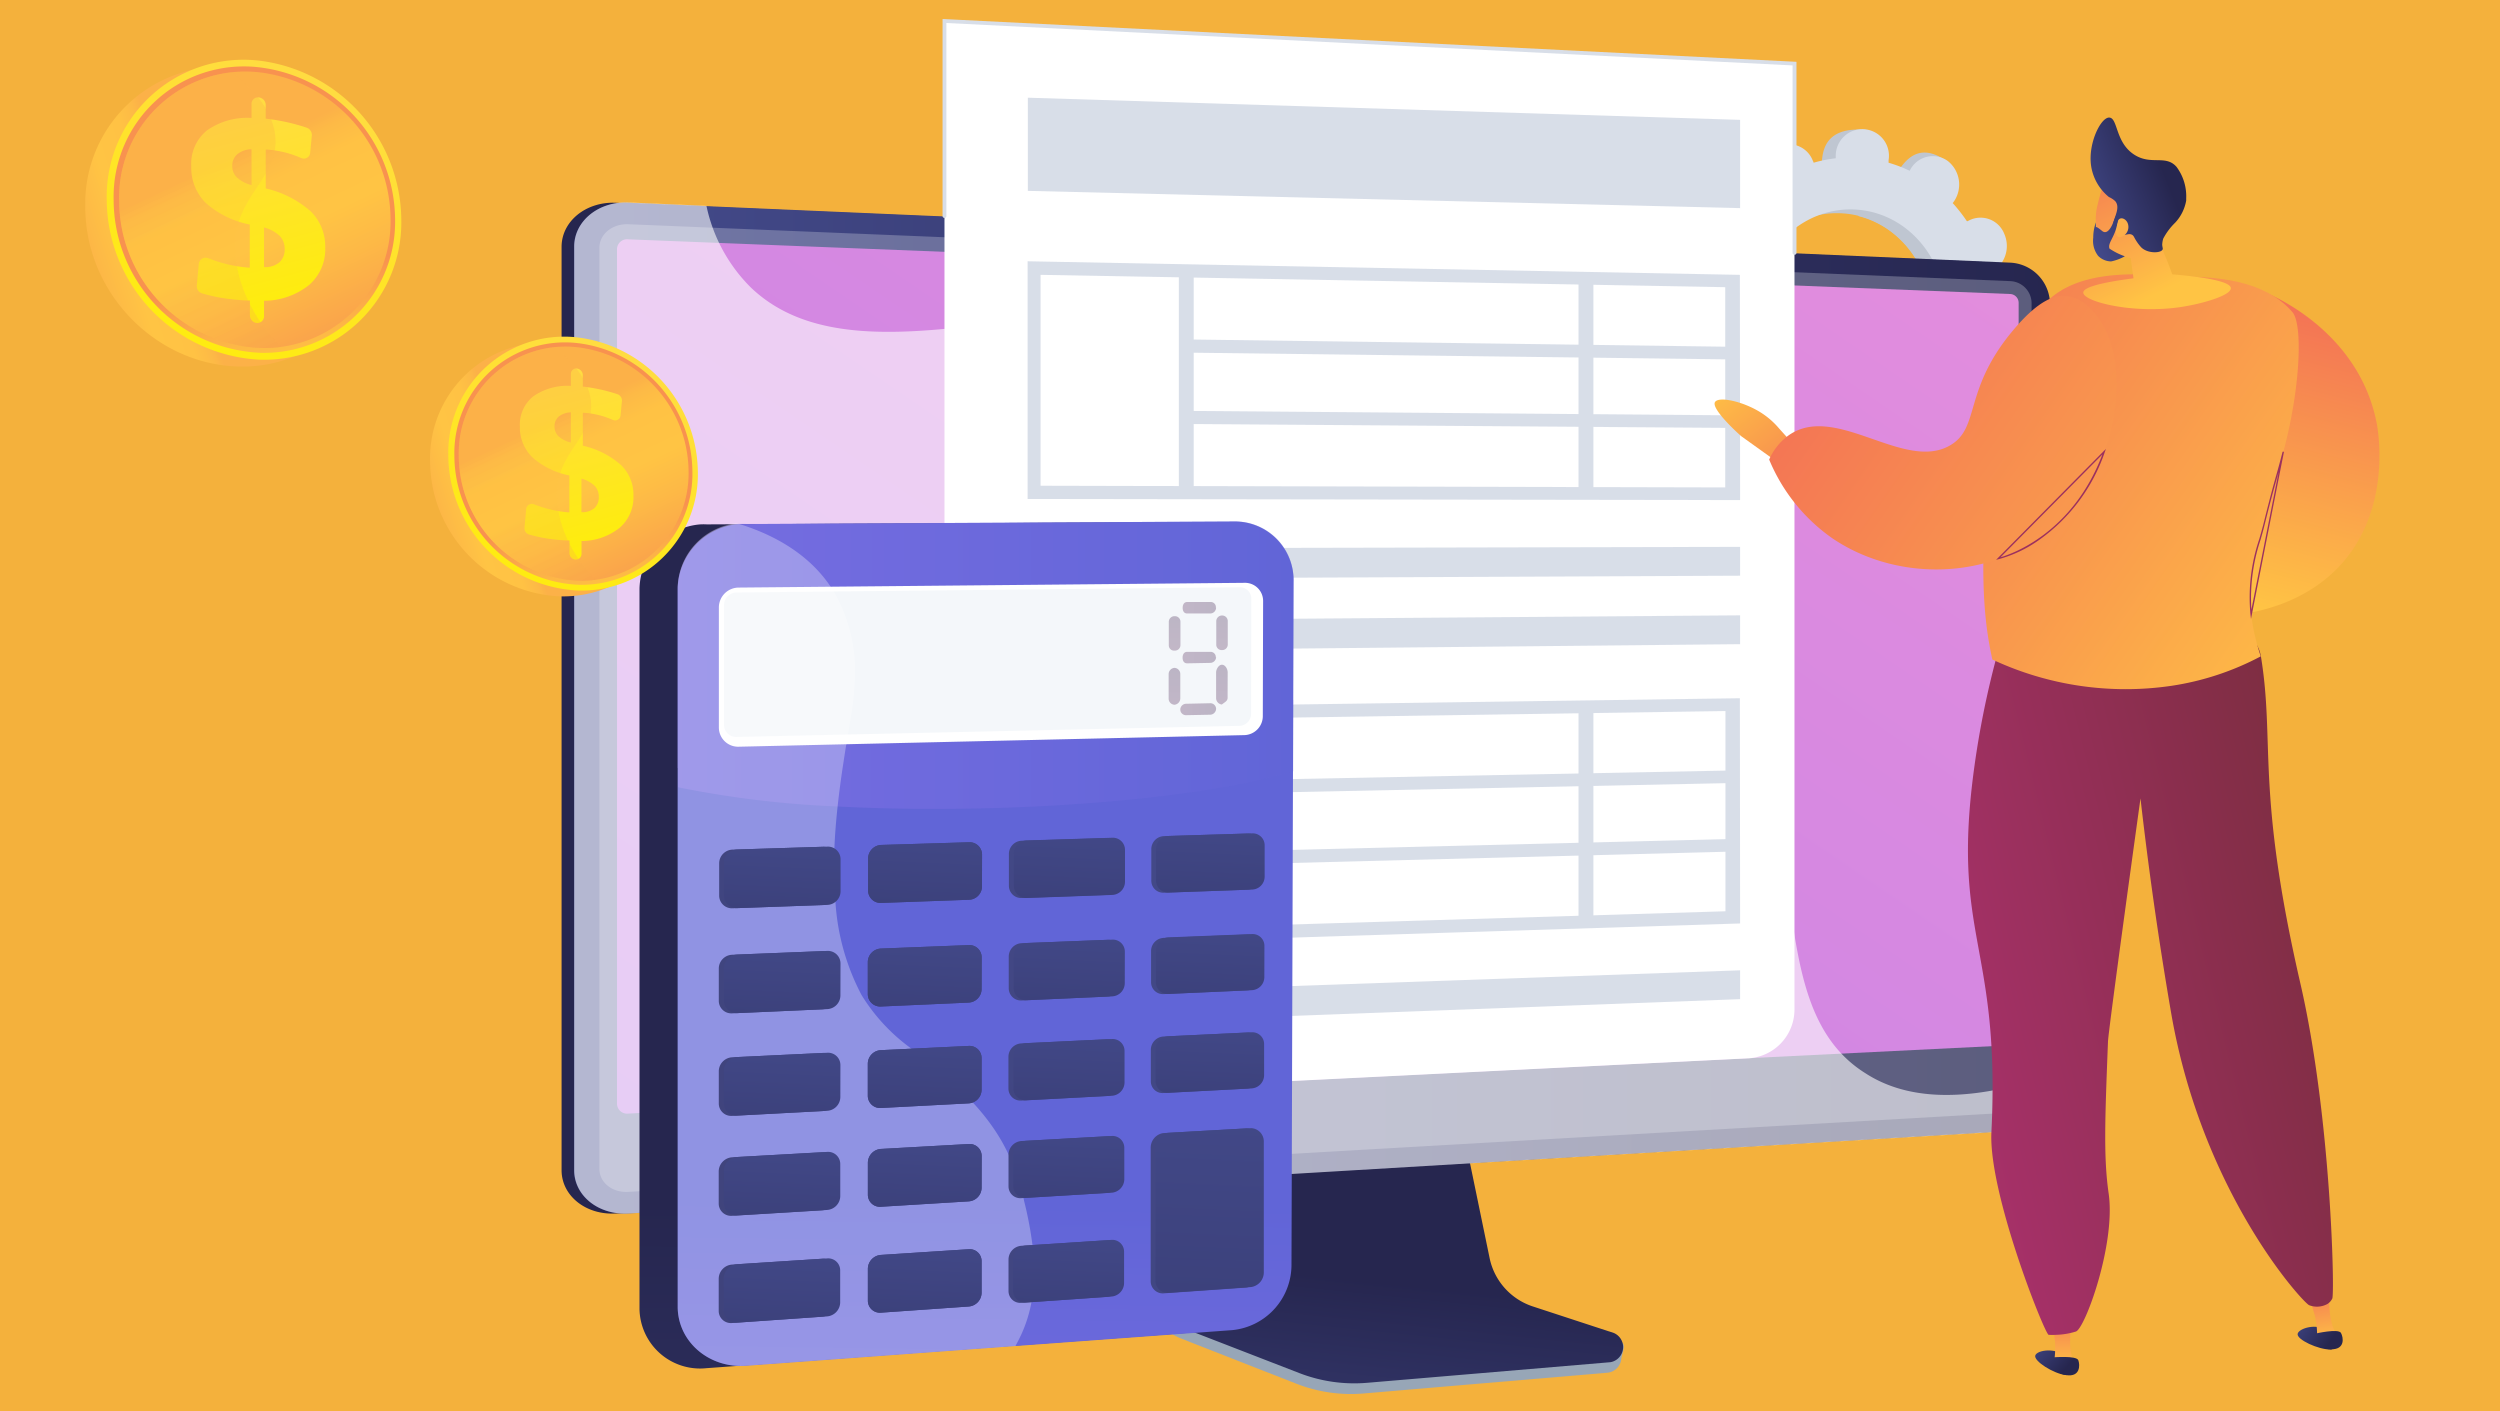 <svg xmlns="http://www.w3.org/2000/svg" xmlns:xlink="http://www.w3.org/1999/xlink" viewBox="0 0 326 184"><defs><style>.cls-1{fill:none;}.cls-2{isolation:isolate;}.cls-3{fill:#f4b13c;}.cls-4{fill:#bfc6d1;}.cls-14,.cls-5{fill:#d8dee8;}.cls-6{clip-path:url(#clip-path);}.cls-7{clip-path:url(#clip-path-2);}.cls-8{fill:#beb8f2;}.cls-16,.cls-48,.cls-8,.cls-9{mix-blend-mode:soft-light;}.cls-9{fill:#fcfdfe;}.cls-10{fill:#97a6b7;}.cls-11{fill:url(#linear-gradient);}.cls-12{fill:url(#linear-gradient-2);}.cls-13{fill:url(#linear-gradient-3);}.cls-14,.cls-36,.cls-40,.cls-43,.cls-44,.cls-45,.cls-46,.cls-47,.cls-48,.cls-93,.cls-99{opacity:0.3;}.cls-14,.cls-36,.cls-49,.cls-93,.cls-99{mix-blend-mode:multiply;}.cls-15{fill:url(#linear-gradient-4);}.cls-16,.cls-17,.cls-48{fill:#fff;}.cls-16{opacity:0.6;}.cls-18{fill:url(#linear-gradient-5);}.cls-19{fill:url(#linear-gradient-6);}.cls-20{fill:url(#linear-gradient-7);}.cls-21{fill:url(#linear-gradient-8);}.cls-22{fill:url(#linear-gradient-9);}.cls-23{fill:url(#linear-gradient-10);}.cls-24{fill:url(#linear-gradient-11);}.cls-25{fill:url(#linear-gradient-12);}.cls-26{fill:url(#linear-gradient-13);}.cls-27{fill:url(#linear-gradient-14);}.cls-28{fill:url(#linear-gradient-15);}.cls-29{fill:url(#linear-gradient-16);}.cls-30{fill:url(#linear-gradient-17);}.cls-31{fill:#9b305e;}.cls-32{fill:url(#linear-gradient-18);}.cls-33{fill:url(#linear-gradient-19);}.cls-34{fill:url(#linear-gradient-20);}.cls-35{fill:url(#linear-gradient-21);}.cls-37{fill:url(#linear-gradient-22);}.cls-38{fill:url(#linear-gradient-23);}.cls-39{fill:#f4f7fa;}.cls-41{fill:url(#linear-gradient-24);}.cls-42{fill:url(#linear-gradient-25);}.cls-43{fill:url(#linear-gradient-26);}.cls-44{fill:url(#linear-gradient-27);}.cls-45{fill:url(#linear-gradient-28);}.cls-46{fill:url(#linear-gradient-29);}.cls-47{fill:url(#linear-gradient-30);}.cls-50{fill:url(#linear-gradient-31);}.cls-51{fill:url(#linear-gradient-32);}.cls-52{fill:url(#linear-gradient-33);}.cls-53{fill:url(#linear-gradient-34);}.cls-54{fill:url(#linear-gradient-35);}.cls-55{fill:url(#linear-gradient-36);}.cls-56{fill:url(#linear-gradient-37);}.cls-57{fill:url(#linear-gradient-38);}.cls-58{fill:url(#linear-gradient-39);}.cls-59{fill:url(#linear-gradient-40);}.cls-60{fill:url(#linear-gradient-41);}.cls-61{fill:url(#linear-gradient-42);}.cls-62{fill:url(#linear-gradient-43);}.cls-63{fill:url(#linear-gradient-44);}.cls-64{fill:url(#linear-gradient-45);}.cls-65{fill:url(#linear-gradient-46);}.cls-66{fill:url(#linear-gradient-47);}.cls-67{fill:url(#linear-gradient-48);}.cls-68{fill:url(#linear-gradient-49);}.cls-69{fill:url(#linear-gradient-50);}.cls-70{fill:url(#linear-gradient-51);}.cls-71{fill:url(#linear-gradient-52);}.cls-72{fill:url(#linear-gradient-53);}.cls-73{fill:url(#linear-gradient-54);}.cls-74{fill:url(#linear-gradient-55);}.cls-75{fill:url(#linear-gradient-56);}.cls-76{fill:url(#linear-gradient-57);}.cls-77{fill:url(#linear-gradient-58);}.cls-78{fill:url(#linear-gradient-59);}.cls-79{fill:url(#linear-gradient-60);}.cls-80{fill:url(#linear-gradient-61);}.cls-81{fill:url(#linear-gradient-62);}.cls-82{fill:url(#linear-gradient-63);}.cls-83{fill:url(#linear-gradient-64);}.cls-84{fill:url(#linear-gradient-65);}.cls-85{fill:url(#linear-gradient-66);}.cls-86{fill:url(#linear-gradient-67);}.cls-87{fill:url(#linear-gradient-68);}.cls-88{fill:url(#linear-gradient-69);}.cls-89{fill:url(#linear-gradient-70);}.cls-90{fill:url(#linear-gradient-71);}.cls-91{fill:url(#linear-gradient-72);}.cls-92{fill:url(#linear-gradient-73);}.cls-93{fill:url(#linear-gradient-74);}.cls-94{fill:url(#linear-gradient-75);}.cls-95{fill:url(#linear-gradient-76);}.cls-96{fill:url(#linear-gradient-77);}.cls-97{fill:url(#linear-gradient-78);}.cls-98{fill:url(#linear-gradient-79);}.cls-99{fill:url(#linear-gradient-80);}</style><clipPath id="clip-path"><rect class="cls-1" x="105.28" y="2.49" width="95.48" height="136.37"/></clipPath><clipPath id="clip-path-2"><path class="cls-1" d="M158.7,175.1c-12.3-25.29,5-37.2,11.62-43.64,10-9.71,15.52-24.19,1-31.43s.47-36.33,18.41-48.87c17.56-12.26,10.38-61.35-29.56-39.5-23.86,13.05-20.51,46.54-21.84,63.88s-20.88,17.69-14.43,39.32c5.51,18.48,12.77,40.94,4.36,53S164.72,187.5,158.7,175.1Z"/></clipPath><linearGradient id="linear-gradient" x1="177.05" y1="210.61" x2="181.53" y2="167.29" gradientUnits="userSpaceOnUse"><stop offset="0" stop-color="#444b8c"/><stop offset="1" stop-color="#26264f"/></linearGradient><linearGradient id="linear-gradient-2" x1="145.95" y1="89.75" x2="98.66" y2="95.23" gradientUnits="userSpaceOnUse"><stop offset="0" stop-color="#444b8c"/><stop offset="0.39" stop-color="#383c74"/><stop offset="1" stop-color="#26264f"/></linearGradient><linearGradient id="linear-gradient-3" x1="74.85" y1="92.34" x2="267.32" y2="92.34" xlink:href="#linear-gradient"/><linearGradient id="linear-gradient-4" x1="224.38" y1="6.76" x2="-50.59" y2="409.98" gradientUnits="userSpaceOnUse"><stop offset="0" stop-color="#e38ddd"/><stop offset="1" stop-color="#9571f6"/></linearGradient><linearGradient id="linear-gradient-5" x1="-141.82" y1="49.14" x2="-127" y2="67.79" gradientTransform="translate(365.49)" gradientUnits="userSpaceOnUse"><stop offset="0" stop-color="#ffc444"/><stop offset="1" stop-color="#f36f56"/></linearGradient><linearGradient id="linear-gradient-6" x1="-76.87" y1="78.23" x2="-66.77" y2="37.85" xlink:href="#linear-gradient-5"/><linearGradient id="linear-gradient-7" x1="-223.35" y1="189.58" x2="-218.56" y2="193.84" gradientTransform="translate(492.89 -47.22) rotate(-8.05)" xlink:href="#linear-gradient"/><linearGradient id="linear-gradient-8" x1="-1144.01" y1="193.83" x2="-1144.01" y2="185.48" gradientTransform="translate(1409.09 -176.73) rotate(-8.05)" xlink:href="#linear-gradient-5"/><linearGradient id="linear-gradient-9" x1="-222.87" y1="189.04" x2="-218.08" y2="193.3" gradientTransform="translate(492.89 -47.22) rotate(-8.05)" xlink:href="#linear-gradient"/><linearGradient id="linear-gradient-10" x1="-101.12" y1="174.42" x2="-96.33" y2="178.68" gradientTransform="translate(365.49)" xlink:href="#linear-gradient"/><linearGradient id="linear-gradient-11" x1="-1021.82" y1="178.69" x2="-1021.82" y2="170.34" gradientTransform="translate(1290.8)" xlink:href="#linear-gradient-5"/><linearGradient id="linear-gradient-12" x1="-1489.19" y1="134.56" x2="-1551.56" y2="119.17" gradientTransform="matrix(-1, 0, 0, 1, -1240.79, 0)" gradientUnits="userSpaceOnUse"><stop offset="0" stop-color="#ab316d"/><stop offset="1" stop-color="#792d3d"/></linearGradient><linearGradient id="linear-gradient-13" x1="-54.75" y1="84.99" x2="-121.78" y2="38.37" xlink:href="#linear-gradient-5"/><linearGradient id="linear-gradient-14" x1="-100.64" y1="173.88" x2="-95.85" y2="178.14" gradientTransform="translate(365.49)" xlink:href="#linear-gradient"/><linearGradient id="linear-gradient-15" x1="-1522.26" y1="38.2" x2="-1512.3" y2="18.75" gradientTransform="matrix(-1, 0, 0, 1, -1240.79, 0)" xlink:href="#linear-gradient-5"/><linearGradient id="linear-gradient-16" x1="270.73" y1="27.07" x2="282.21" y2="22.53" xlink:href="#linear-gradient"/><linearGradient id="linear-gradient-17" x1="-95.32" y1="21.61" x2="-69.38" y2="54.24" xlink:href="#linear-gradient-5"/><linearGradient id="linear-gradient-18" x1="272.69" y1="32.03" x2="284.18" y2="27.49" xlink:href="#linear-gradient"/><linearGradient id="linear-gradient-19" x1="-55.45" y1="92.89" x2="-130.91" y2="40.41" xlink:href="#linear-gradient-5"/><linearGradient id="linear-gradient-20" x1="121.14" y1="305.1" x2="123.13" y2="157.04" xlink:href="#linear-gradient"/><linearGradient id="linear-gradient-21" x1="125.92" y1="304.57" x2="127.91" y2="156.82" gradientUnits="userSpaceOnUse"><stop offset="0" stop-color="#aa80f9"/><stop offset="1" stop-color="#6165d7"/></linearGradient><linearGradient id="linear-gradient-22" x1="88.37" y1="84.06" x2="168.68" y2="84.06" xlink:href="#linear-gradient-21"/><linearGradient id="linear-gradient-23" x1="88.37" y1="96.86" x2="168.64" y2="96.86" xlink:href="#linear-gradient-21"/><linearGradient id="linear-gradient-24" x1="153.35" y1="78.21" x2="152.27" y2="102.95" gradientUnits="userSpaceOnUse"><stop offset="0" stop-color="#311944"/><stop offset="1" stop-color="#a03976"/></linearGradient><linearGradient id="linear-gradient-25" x1="159.53" y1="78.12" x2="158.44" y2="102.93" xlink:href="#linear-gradient-24"/><linearGradient id="linear-gradient-26" x1="153.35" y1="84.8" x2="152.18" y2="111.3" xlink:href="#linear-gradient-24"/><linearGradient id="linear-gradient-27" x1="159.54" y1="84.25" x2="158.3" y2="112.59" xlink:href="#linear-gradient-24"/><linearGradient id="linear-gradient-28" x1="3945.89" y1="-5854.63" x2="3944.85" y2="-5830.8" gradientTransform="translate(-5694 -3860) rotate(90)" xlink:href="#linear-gradient-24"/><linearGradient id="linear-gradient-29" x1="3939.43" y1="-5854.63" x2="3938.39" y2="-5830.79" gradientTransform="translate(-5694 -3860) rotate(90)" xlink:href="#linear-gradient-24"/><linearGradient id="linear-gradient-30" x1="3952.66" y1="-5854.79" x2="3951.54" y2="-5829.13" gradientTransform="translate(-5694 -3860) rotate(90)" xlink:href="#linear-gradient-24"/><linearGradient id="linear-gradient-31" x1="168.99" y1="76.78" x2="44.35" y2="146.11" gradientUnits="userSpaceOnUse"><stop offset="0" stop-color="#444b8c"/><stop offset="1" stop-color="#3e4177"/></linearGradient><linearGradient id="linear-gradient-32" x1="172.32" y1="85.01" x2="50.38" y2="152.84" xlink:href="#linear-gradient-31"/><linearGradient id="linear-gradient-33" x1="175.25" y1="92.88" x2="55.83" y2="159.32" xlink:href="#linear-gradient-31"/><linearGradient id="linear-gradient-34" x1="178.99" y1="100.42" x2="62.08" y2="165.46" xlink:href="#linear-gradient-31"/><linearGradient id="linear-gradient-35" x1="175.18" y1="86.98" x2="50.14" y2="156.54" xlink:href="#linear-gradient-31"/><linearGradient id="linear-gradient-36" x1="178.32" y1="95.15" x2="55.98" y2="163.2" xlink:href="#linear-gradient-31"/><linearGradient id="linear-gradient-37" x1="181.07" y1="102.96" x2="61.26" y2="169.61" xlink:href="#linear-gradient-31"/><linearGradient id="linear-gradient-38" x1="184.63" y1="110.44" x2="67.35" y2="175.68" xlink:href="#linear-gradient-31"/><linearGradient id="linear-gradient-39" x1="181.41" y1="96.84" x2="55.97" y2="166.62" xlink:href="#linear-gradient-31"/><linearGradient id="linear-gradient-40" x1="184.35" y1="104.94" x2="61.63" y2="173.21" xlink:href="#linear-gradient-31"/><linearGradient id="linear-gradient-41" x1="186.93" y1="112.7" x2="66.74" y2="179.56" xlink:href="#linear-gradient-31"/><linearGradient id="linear-gradient-42" x1="190.31" y1="120.12" x2="72.66" y2="185.57" xlink:href="#linear-gradient-31"/><linearGradient id="linear-gradient-43" x1="187.66" y1="106.34" x2="61.84" y2="176.34" xlink:href="#linear-gradient-31"/><linearGradient id="linear-gradient-44" x1="190.42" y1="114.39" x2="67.32" y2="182.87" xlink:href="#linear-gradient-31"/><linearGradient id="linear-gradient-45" x1="192.82" y1="122.1" x2="72.26" y2="189.17" xlink:href="#linear-gradient-31"/><linearGradient id="linear-gradient-46" x1="193.98" y1="116.76" x2="67.74" y2="186.98" xlink:href="#linear-gradient-31"/><linearGradient id="linear-gradient-47" x1="196.54" y1="124.74" x2="73.04" y2="193.45" xlink:href="#linear-gradient-31"/><linearGradient id="linear-gradient-48" x1="198.75" y1="132.39" x2="77.8" y2="199.67" xlink:href="#linear-gradient-31"/><linearGradient id="linear-gradient-49" x1="198.75" y1="134.61" x2="80.79" y2="200.23" xlink:href="#linear-gradient-31"/><linearGradient id="linear-gradient-50" x1="102.37" y1="106.09" x2="100.31" y2="153.07" xlink:href="#linear-gradient"/><linearGradient id="linear-gradient-51" x1="120.99" y1="105.57" x2="118.95" y2="151.94" xlink:href="#linear-gradient"/><linearGradient id="linear-gradient-52" x1="139.81" y1="105.05" x2="137.8" y2="150.81" xlink:href="#linear-gradient"/><linearGradient id="linear-gradient-53" x1="158.19" y1="104.54" x2="156.21" y2="149.7" xlink:href="#linear-gradient"/><linearGradient id="linear-gradient-54" x1="102.36" y1="119.65" x2="100.28" y2="167.14" xlink:href="#linear-gradient"/><linearGradient id="linear-gradient-55" x1="120.97" y1="118.97" x2="118.92" y2="165.85" xlink:href="#linear-gradient"/><linearGradient id="linear-gradient-56" x1="139.79" y1="118.29" x2="137.76" y2="164.54" xlink:href="#linear-gradient"/><linearGradient id="linear-gradient-57" x1="158.16" y1="117.62" x2="156.15" y2="163.27" xlink:href="#linear-gradient"/><linearGradient id="linear-gradient-58" x1="102.36" y1="132.88" x2="100.25" y2="180.88" xlink:href="#linear-gradient"/><linearGradient id="linear-gradient-59" x1="120.96" y1="132.05" x2="118.88" y2="179.42" xlink:href="#linear-gradient"/><linearGradient id="linear-gradient-60" x1="139.76" y1="131.21" x2="137.71" y2="177.95" xlink:href="#linear-gradient"/><linearGradient id="linear-gradient-61" x1="158.12" y1="130.39" x2="156.1" y2="176.51" xlink:href="#linear-gradient"/><linearGradient id="linear-gradient-62" x1="102.36" y1="145.78" x2="100.23" y2="194.27" xlink:href="#linear-gradient"/><linearGradient id="linear-gradient-63" x1="120.95" y1="144.8" x2="118.85" y2="192.65" xlink:href="#linear-gradient"/><linearGradient id="linear-gradient-64" x1="139.74" y1="143.81" x2="137.67" y2="191.02" xlink:href="#linear-gradient"/><linearGradient id="linear-gradient-65" x1="102.35" y1="159.6" x2="100.2" y2="208.63" xlink:href="#linear-gradient"/><linearGradient id="linear-gradient-66" x1="120.93" y1="158.47" x2="118.81" y2="206.84" xlink:href="#linear-gradient"/><linearGradient id="linear-gradient-67" x1="139.72" y1="157.32" x2="137.63" y2="205.04" xlink:href="#linear-gradient"/><linearGradient id="linear-gradient-68" x1="158.65" y1="136.46" x2="153.35" y2="257.22" xlink:href="#linear-gradient"/><linearGradient id="linear-gradient-69" x1="66.77" y1="63" x2="47.8" y2="69.09" gradientUnits="userSpaceOnUse"><stop offset="0" stop-color="#fcb148"/><stop offset="0.05" stop-color="#fdba46"/><stop offset="0.14" stop-color="#ffc244"/><stop offset="0.32" stop-color="#ffc444"/><stop offset="0.48" stop-color="#fdb946"/><stop offset="0.78" stop-color="#f99c4d"/><stop offset="0.87" stop-color="#f8924f"/><stop offset="1" stop-color="#f8924f"/></linearGradient><linearGradient id="linear-gradient-70" x1="82.11" y1="44.12" x2="65.18" y2="81.48" gradientUnits="userSpaceOnUse"><stop offset="0" stop-color="#ffdb44"/><stop offset="1" stop-color="#feef06"/></linearGradient><linearGradient id="linear-gradient-71" x1="79" y1="83.56" x2="75.73" y2="65.72" xlink:href="#linear-gradient-69"/><linearGradient id="linear-gradient-72" x1="72.07" y1="54.68" x2="85.53" y2="83.26" xlink:href="#linear-gradient-69"/><linearGradient id="linear-gradient-73" x1="71.53" y1="48.53" x2="78.3" y2="73.9" xlink:href="#linear-gradient-70"/><linearGradient id="linear-gradient-74" x1="68.11" y1="56.53" x2="81.55" y2="85.05" xlink:href="#linear-gradient-69"/><linearGradient id="linear-gradient-75" x1="23.74" y1="30.36" x2="1.34" y2="37.55" xlink:href="#linear-gradient-69"/><linearGradient id="linear-gradient-76" x1="41.86" y1="8.06" x2="21.86" y2="52.18" xlink:href="#linear-gradient-70"/><linearGradient id="linear-gradient-77" x1="38.18" y1="54.64" x2="34.32" y2="33.56" xlink:href="#linear-gradient-69"/><linearGradient id="linear-gradient-78" x1="30" y1="20.53" x2="45.9" y2="54.28" xlink:href="#linear-gradient-69"/><linearGradient id="linear-gradient-79" x1="29.37" y1="13.26" x2="37.36" y2="43.23" xlink:href="#linear-gradient-70"/><linearGradient id="linear-gradient-80" x1="25.32" y1="22.71" x2="41.19" y2="56.4" xlink:href="#linear-gradient-69"/></defs><g class="cls-2"><g id="Layer_1" data-name="Layer 1"><rect class="cls-3" width="326" height="184"/><path class="cls-4" d="M257.79,46.69a3.76,3.76,0,0,0,.63-7.46h-.3a21.56,21.56,0,0,0-.49-3.12,1.59,1.59,0,0,0,.27-.12,3.91,3.91,0,0,0,1.69-5A3.32,3.32,0,0,0,255,29.23a2.26,2.26,0,0,0-.26.16A20.2,20.2,0,0,0,252.86,27l.18-.26a3.92,3.92,0,0,0-.83-5.2,3.32,3.32,0,0,0-4.82,1c-.06.09-.11.18-.16.27a16.59,16.59,0,0,0-2.75-1.05c0-.11,0-.21,0-.32.18-2.06.55-4.39-1.35-4.52-4.41-.3-5.36,1.88-5.54,3.94,0,.11,0,.21,0,.32a16.63,16.63,0,0,0-2.89.58,2.49,2.49,0,0,0-.11-.29c-.8-1.87-.65-3.11-2.47-2.41-4,1.52-4.61,3.77-3.81,5.63a2.44,2.44,0,0,0,.14.28A20,20,0,0,0,226.23,27l-.23-.2a3.33,3.33,0,0,0-4.83,1A3.92,3.92,0,0,0,222,33l.24.17a21.87,21.87,0,0,0-1,3l-.29,0a3.76,3.76,0,0,0-.63,7.46h.3a21.21,21.21,0,0,0,.49,3.11l-.27.12a3.93,3.93,0,0,0-1.69,5,3.32,3.32,0,0,0,4.59,1.77,2.26,2.26,0,0,0,.26-.16,20.2,20.2,0,0,0,1.88,2.41l-.18.26a3.92,3.92,0,0,0,.83,5.2c1.56,1.17,4.94.63,6-1.07.06-.09-1.11-.08-1.06-.17a16.59,16.59,0,0,0,2.75,1.05c0,.11,0,.21,0,.32a3.47,3.47,0,1,0,6.89.58c0-.11,0-.21,0-.32a16.63,16.63,0,0,0,2.89-.58,2.49,2.49,0,0,0,.11.29,3.3,3.3,0,0,0,4.59,1.76,3.91,3.91,0,0,0,1.69-5c0-.1-.09-.19-.14-.29a19,19,0,0,0,2.25-2.06l.23.2a3.33,3.33,0,0,0,4.83-1,3.92,3.92,0,0,0-.84-5.2l-.24-.17a22.34,22.34,0,0,0,1-3Zm-19.56,8.24c-6.91-.59-12-7.12-11.37-14.6s6.74-13.07,13.65-12.49,12,7.12,11.37,14.6S245.14,55.51,238.23,54.93Z"/><path class="cls-4" d="M257.9,36a3.91,3.91,0,0,0,1.69-5A3.32,3.32,0,0,0,255,29.23a2.26,2.26,0,0,0-.26.16A20.2,20.2,0,0,0,252.86,27l.18-.26c1.1-1.7,2-5.08.28-6.08-3.18-1.91-4.83.15-5.93,1.85-.06.09-.11.18-.16.27a16.59,16.59,0,0,0-2.75-1.05c0-.11,0-.21,0-.32a3.88,3.88,0,0,0-.94-2.91q-.65,4.83-1.19,9.68c5.92,1.49,10.06,7.49,9.49,14.28a13.62,13.62,0,0,1-9,12c0,.63,0,1.26,0,1.89,0,1.7-.13,3.41-.24,5.12a13.41,13.41,0,0,0,1.39-.34,2.49,2.49,0,0,0,.11.29c.8,1.87,2.59,3,5.78,1.5,1.76-.82,1.3-2.86.5-4.72,0-.1-.09-.19-.14-.29a19,19,0,0,0,2.25-2.06l.23.2c1.57,1.17,5.07.51,6.17-1.19s-.62-3.81-2.18-5l-.24-.17a22.34,22.34,0,0,0,1-3l.29,0a3.76,3.76,0,0,0,.63-7.46h-.3a21.56,21.56,0,0,0-.49-3.12A1.59,1.59,0,0,0,257.9,36Z"/><path class="cls-5" d="M259.56,46.2a3.76,3.76,0,0,0,.63-7.46h-.29a21.15,21.15,0,0,0-.5-3.12l.27-.12a3.91,3.91,0,0,0,1.69-5,3.32,3.32,0,0,0-4.59-1.76,2.2,2.2,0,0,0-.26.15,20,20,0,0,0-1.88-2.41,2.35,2.35,0,0,0,.19-.25A3.91,3.91,0,0,0,254,21a3.33,3.33,0,0,0-4.83,1l-.15.27a17.53,17.53,0,0,0-2.75-1.05c0-.1,0-.21,0-.32a3.47,3.47,0,1,0-6.89-.58c0,.11,0,.22,0,.32a17.4,17.4,0,0,0-2.89.58c0-.1-.07-.2-.11-.29a3.32,3.32,0,0,0-4.59-1.76,3.91,3.91,0,0,0-1.69,5c0,.09.09.19.14.28A19.1,19.1,0,0,0,228,26.49l-.23-.2a3.33,3.33,0,0,0-4.82,1,3.91,3.91,0,0,0,.83,5.2,2.2,2.2,0,0,0,.25.17,20.21,20.21,0,0,0-1,3l-.29,0A3.76,3.76,0,0,0,222.1,43h.29a21.36,21.36,0,0,0,.5,3.12l-.27.12a3.91,3.91,0,0,0-1.69,5A3.32,3.32,0,0,0,225.52,53l.26-.15a20,20,0,0,0,1.88,2.41,2.35,2.35,0,0,0-.19.25,3.92,3.92,0,0,0,.83,5.2,3.31,3.31,0,0,0,4.82-1c.06-.09.11-.18.16-.27A17.56,17.56,0,0,0,236,60.57c0,.1,0,.21,0,.31a3.47,3.47,0,1,0,6.89.58c0-.1,0-.21,0-.31a18.49,18.49,0,0,0,2.89-.58l.11.29a3.32,3.32,0,0,0,4.59,1.76,3.91,3.91,0,0,0,1.69-5,2.44,2.44,0,0,0-.14-.28,20,20,0,0,0,2.26-2.06l.23.19a3.31,3.31,0,0,0,4.82-1,3.92,3.92,0,0,0-.83-5.2l-.25-.16a20.21,20.21,0,0,0,1-3ZM240,54.43c-6.9-.58-12-7.12-11.36-14.59s6.74-13.08,13.65-12.49,12,7.11,11.36,14.59S246.91,55,240,54.43Z"/><g class="cls-6"><g class="cls-7"><path class="cls-8" d="M127.11,162.31l-.4.44a16.5,16.5,0,0,0,1.13,1.24c1.55,1.62,4.43,4.62,7.34,8.3l.62-.17a113.31,113.31,0,0,0-7.64-8.68C127.64,162.89,127.18,162.41,127.11,162.31Z"/></g><path class="cls-9" d="M118.67,131.55a109.5,109.5,0,0,1,8.6,10h.65A110.32,110.32,0,0,0,119,131.15Z"/></g><path class="cls-10" d="M199.53,171.63a8.51,8.51,0,0,1-5.65-6.42l-4.2-20.79-35.94,1.28-4.42,21.66c-.62,3,1.86,6.07,4.71,7.19l15,5.88a19.53,19.53,0,0,0,8.79,1.28L209.63,179a2,2,0,0,0,1.78-1.75c.11-.93.76-2-.12-2.28Z"/><path class="cls-11" d="M199.88,170.36a8.44,8.44,0,0,1-5.64-6.33L190,143.5,155,144.76l-4.42,21.39a6.26,6.26,0,0,0,3.88,7.1l15,5.81a19.82,19.82,0,0,0,8.79,1.26L210,177.63a2,2,0,0,0,.44-3.81Z"/><path class="cls-12" d="M80.31,158.24c-3.89.23-7.08-2.3-7.08-5.64V32.19c0-3.34,3.19-5.92,7.08-5.75l180.22,7.81a5.44,5.44,0,0,1,5.17,5.38V142a5.55,5.55,0,0,1-5.17,5.47Z"/><path class="cls-13" d="M81.93,158.24c-3.89.23-7.08-2.3-7.08-5.64V32.19c0-3.34,3.19-5.92,7.08-5.75l180.22,7.81a5.44,5.44,0,0,1,5.17,5.38V142a5.55,5.55,0,0,1-5.17,5.47Z"/><path class="cls-14" d="M262.15,36.66,81.93,29.24c-2.08-.08-3.77,1.29-3.77,3.08v120.1c0,1.79,1.69,3.13,3.77,3l180.22-10.34a3,3,0,0,0,2.77-2.92V39.53A2.9,2.9,0,0,0,262.15,36.66Z"/><path class="cls-15" d="M81.93,145.21A1.31,1.31,0,0,1,80.46,144V32.41a1.31,1.31,0,0,1,1.47-1.2l180.22,7.13a1.15,1.15,0,0,1,1.08,1.13v95.69a1.16,1.16,0,0,1-1.08,1.14Z"/><path class="cls-16" d="M243.33,140c-15.16-9.38-4.57-36-21.59-49.44-17.17-13.51-41.33,3.06-53.35-10.93-8.95-10.41,1.52-23-7-32.78-13.4-15.37-47.72,5.76-63.49-9.37a21.16,21.16,0,0,1-5.78-10.64l-10.16-.44c-3.89-.17-7.08,2.41-7.08,5.75V152.6c0,3.34,3.19,5.87,7.08,5.64L262.15,147.5a5.55,5.55,0,0,0,5.17-5.47v-1.82C255.36,144.27,248,143,243.33,140Z"/><path class="cls-17" d="M234,131.59V8.3L123.16,2.75v135a5.78,5.78,0,0,1-4.85,5.71h0L228.05,138A6.38,6.38,0,0,0,234,131.59Z"/><path class="cls-5" d="M234,33.22a.25.25,0,0,1-.25-.25V8.53L123.41,3V28.17a.25.25,0,0,1-.25.25.25.25,0,0,1-.25-.25V2.49h.27L234.26,8.06V33A.25.25,0,0,1,234,33.22Z"/><polygon class="cls-5" points="226.91 27.14 134.03 24.89 134.03 12.74 226.91 15.63 226.91 27.14"/><path class="cls-5" d="M226.91,65.21,134,65.07v-31l92.88,1.77Zm-91.22-1.87,89.28.22V37.45l-89.28-1.61Z"/><polygon class="cls-5" points="155.66 64.03 153.72 64.03 153.72 35.18 155.66 35.21 155.66 64.03"/><polygon class="cls-5" points="225.8 46.87 154.55 45.98 154.55 44.26 225.8 45.22 225.8 46.87"/><polygon class="cls-5" points="225.8 55.8 154.55 55.29 154.55 53.58 225.8 54.16 225.8 55.8"/><polygon class="cls-5" points="207.78 64.94 205.84 64.94 205.84 36.15 207.78 36.18 207.78 64.94"/><path class="cls-5" d="M226.91,120.42,134,123.35v-31l92.88-1.3Zm-91.22,1.13L225,118.83V92.72l-89.28,1.34Z"/><polygon class="cls-5" points="155.66 121.68 153.72 121.75 153.72 92.81 155.66 92.78 155.66 121.68"/><polygon class="cls-5" points="225.8 102.11 154.55 103.58 154.55 101.86 225.8 100.47 225.8 102.11"/><polygon class="cls-5" points="225.8 111.05 154.55 112.89 154.55 111.17 225.8 109.4 225.8 111.05"/><polygon class="cls-5" points="207.78 120.79 205.84 120.84 205.84 92.06 207.78 92.03 207.78 120.79"/><polygon class="cls-5" points="226.91 75.07 134.03 75.48 134.03 71.51 226.91 71.31 226.91 75.07"/><polygon class="cls-5" points="226.91 84 134.03 84.91 134.03 80.94 226.91 80.24 226.91 84"/><polygon class="cls-5" points="226.91 130.29 134.03 133.76 134.03 129.79 226.91 126.53 226.91 130.29"/><path class="cls-18" d="M234.81,59,232,55.88a10.37,10.37,0,0,0-2.51-2.16c-2.27-1.39-5.4-2.08-5.86-1.28s2.43,3.57,3.44,4.45l4.19,3Z"/><path class="cls-19" d="M295.06,38c.77.29,12.45,4.94,14.85,17.13.2,1,2.07,11.46-5,18.86-8,8.3-23.31,8.1-29.4,1.16a12.45,12.45,0,0,1-2.59-4.92h0L274.5,66a10.39,10.39,0,0,1,6-3.28c3.51-.86,6.16.7,8.17-1a5.33,5.33,0,0,0,1.53-3.49c.67-4.1-1.64-6.62-1.81-9.15-.12-1.89-.79-6,1.68-8.74A8,8,0,0,1,295.06,38Z"/><path class="cls-20" d="M299.61,173.94c.14-.75,2.56-1.43,3.76-.43.6.5,1,1.51.67,2-.13.17.38.46-.11.47C302.3,176,299.48,174.68,299.61,173.94Z"/><path class="cls-21" d="M302.15,174.21l2.5-.35c-1.16-1.39-.94-5.82-.94-5.82l-2.66.59s.31,1.22.82,3A11,11,0,0,1,302.15,174.21Z"/><path class="cls-22" d="M301.93,173.9s3-.69,3.33-.09.58,2.19-1.33,2.14S301.76,174.41,301.93,173.9Z"/><path class="cls-23" d="M265.4,176.75c.24-.72,2.74-1.05,3.79.11.52.58.78,1.64.38,2-.15.15.32.51-.17.45C267.78,179.14,265.16,177.47,265.4,176.75Z"/><path class="cls-24" d="M267.88,177.38h2.52c-.95-1.54-.12-5.89-.12-5.89l-2.71.21s.13,1.25.39,3.09A11.75,11.75,0,0,1,267.88,177.38Z"/><path class="cls-25" d="M261.35,82.16a117.1,117.1,0,0,0-3.9,17.87c-3.06,22.24,3.44,23,2.23,47.61-.39,7.87,6.82,26,7.45,26.42a8,8,0,0,0,1,0,9.52,9.52,0,0,0,2.54-.42c1.14-.2,5.25-11.34,4.3-18-.68-4.69-.48-9.72-.09-19.79.06-1.63,4.24-31.74,4.24-31.74h0c1.27,11.15,2.73,20.62,4,28,4.07,23.58,17.29,37.86,18,38.09a2.82,2.82,0,0,0,2.39-.17,1.72,1.72,0,0,0,.61-.68c.35-.28-.11-23.55-4.14-41.06-5.85-25.42-3.3-31.37-5.16-42.72C293.19,75.77,261.35,82.16,261.35,82.16Z"/><path class="cls-26" d="M285,36.06c-3.89-.12-12.82-1.49-17.74,2.94-.09.07.92.61.43,1.19a31.81,31.81,0,0,0-3.48,5,33.71,33.71,0,0,0-2.92,7.22A62.48,62.48,0,0,0,259,65c-.9,11.83,0,17.29.8,21a41,41,0,0,0,23.36,3.43,36.2,36.2,0,0,0,11.64-3.84c-2.8-8.47-.6-13,.43-17.19,1.48-6,1.51-5.51,2.72-10.25,2-7.81,2.34-15.79,1-17.43C295.18,36.32,288.48,36.16,285,36.06Z"/><path class="cls-27" d="M267.7,177s3.07-.26,3.31.37.27,2.25-1.61,1.94S267.47,177.52,267.7,177Z"/><path class="cls-28" d="M274.06,31.6a6.71,6.71,0,0,1-.54-4.86c.5-2.11.69-2.43,1.08-2.87l.55-.59.07-.05a7.9,7.9,0,0,1,2.13-.7c1-.05,3,3.49,4.15,9,.1.2.19.4.28.59.57,1.24,1.06,2.46,1.48,3.65,6.68.57,7.61,1.35,7.64,1.8.06.95-3.74,2.06-6.61,2.48-6.24.91-12.66-.74-12.63-1.9,0-.51,1.26-1.17,6.55-1.86-.13-.88-.25-1.75-.37-2.63C277.41,33.52,275,33.1,274.06,31.6Z"/><path class="cls-29" d="M272.81,22.27A6.46,6.46,0,0,0,275,25.69a3,3,0,0,1,.78.5.85.85,0,0,1,.14.17c.65,1-.69,2.64-.24,3s1.34-.48,1.55-.22-.59,1.07-.36,1.37.7-.17,1.17.12c.23.14.22.31.57.84a5.46,5.46,0,0,0,.62.8c.84.82,2.56.75,2.77.27.06-.13,0-.2-.05-.59a3.28,3.28,0,0,1,.13-.82,8.18,8.18,0,0,1,1.56-2.09,5.64,5.64,0,0,0,1.44-2.89c0-.13,0-.22,0-.29a6.39,6.39,0,0,0-1.26-4.1c-1.42-1.62-3.28-.18-5.48-1.57-2.54-1.6-2.14-4.82-3.3-4.86S272,19.19,272.81,22.27Z"/><path class="cls-30" d="M276.17,28.83c.26-.67,1.12-.33,1.32.39a1.37,1.37,0,0,1-1,1.71C275.74,31,275.82,29.74,276.17,28.83Z"/><path class="cls-31" d="M293.53,80.71l-.07-.58a23.74,23.74,0,0,1,1.16-9.87c.19-.65.36-1.27.52-1.88.84-3.39,1.2-4.7,1.59-6.08.26-.9.52-1.83.92-3.39l.18,0Zm3.6-19.16c-.08.27-.15.54-.22.8-.39,1.38-.76,2.69-1.6,6.07-.15.62-.33,1.24-.51,1.89a24,24,0,0,0-1.22,9.18Z"/><path class="cls-32" d="M276.18,27.53,275.56,29s-.62,1.79-1.44,1.12-.79-.5-.81-.46h0a6.69,6.69,0,0,1,0-.67,5.69,5.69,0,0,0-.35,2,3.19,3.19,0,0,0,.64,2.38,2.43,2.43,0,0,0,1.69.72,6.37,6.37,0,0,0,1.79-.67,8.74,8.74,0,0,1-2-1c-.27-.74.68-1.44,1-3.2A6.21,6.21,0,0,0,276.18,27.53Z"/><path class="cls-33" d="M233.25,56.76a7.73,7.73,0,0,0-2.55,3.17,23.49,23.49,0,0,0,8.22,10.25c8,5.44,19.62,5.62,27.74-.58C276.37,62.18,278,48,273.91,41.88c-.47-.7-2-3-4.41-3.27-1.51-.17-3.57.45-6.82,4.26-6.78,7.94-4.38,12.89-8.39,15.21C248.29,61.56,239.37,52.47,233.25,56.76Z"/><path class="cls-31" d="M260.29,73l14.32-14.46-.14.39a23.19,23.19,0,0,1-8.56,11.47,16.69,16.69,0,0,1-5.33,2.53Zm13.86-13.74L260.87,72.67C262.53,72.18,270.3,69.41,274.15,59.26Z"/><path class="cls-34" d="M164.06,76l-.26,89.17a8.74,8.74,0,0,1-8,8.57l-63.67,4.67a7.9,7.9,0,0,1-8.74-7.76V76.77a8.61,8.61,0,0,1,7.92-8.39,8.12,8.12,0,0,1,.86,0l63.91-.3A7.86,7.86,0,0,1,164.06,76Z"/><path class="cls-35" d="M168.68,75.91l-.27,89a8.56,8.56,0,0,1-7.74,8.54L97.26,178.1c-4.79.35-8.9-3.14-8.89-7.73V76.71a8.66,8.66,0,0,1,8-8.37c.28,0,.67,0,1,0L161,68A7.67,7.67,0,0,1,168.68,75.91Z"/><g class="cls-36"><path class="cls-37" d="M168.68,75.78l-.07,22.37-80.24,2V76.57a8.58,8.58,0,0,1,7.67-8.26,10.58,10.58,0,0,1,1.26,0L161,68A7.57,7.57,0,0,1,168.68,75.78Z"/><path class="cls-38" d="M168.64,91.28l0,9.29c-8,2.44-22.48,4.33-39,4.8-7.25.2-14.23.12-20.52-.21a130.77,130.77,0,0,1-20.71-2.5V92.88c2-.49,3.87-.95,6.07-1.38,4.8-.93,10.6-1.71,17-2.28,5.7-.5,11.91-.83,18.33-1,8.29-.14,16,.09,22.71.62L154,89c1.6.14,3.14.3,4.61.48l1.53.19c1.15.15,2.14.32,3.19.49C165.33,90.51,167.12,90.88,168.64,91.28Z"/></g><path class="cls-17" d="M164.67,93.4a2.48,2.48,0,0,1-2.42,2.46L96.37,97.37a2.51,2.51,0,0,1-2.63-2.46V79.16a2.6,2.6,0,0,1,2.63-2.54L162.31,76a2.36,2.36,0,0,1,2.4,2.38Z"/><path class="cls-39" d="M163.14,93.1a1.56,1.56,0,0,1-1.53,1.55L96.07,96.1a1.58,1.58,0,0,1-1.66-1.55V78.87a1.65,1.65,0,0,1,1.66-1.61l65.59-.68a1.48,1.48,0,0,1,1.51,1.5Z"/><g class="cls-40"><path class="cls-41" d="M153.93,84.15a.72.72,0,0,1-.76.69h0a.69.69,0,0,1-.76-.67V81.08a.74.74,0,0,1,.76-.73h0a.72.72,0,0,1,.76.71Z"/><path class="cls-42" d="M160.1,84.07a.72.72,0,0,1-.75.7h0a.7.7,0,0,1-.75-.68V81a.75.75,0,0,1,.75-.74h0a.73.73,0,0,1,.75.72Z"/></g><path class="cls-43" d="M153.91,91.06a.84.84,0,0,1-.76.84h0a.8.8,0,0,1-.76-.81V87.91a.82.82,0,0,1,.76-.82h0a.8.8,0,0,1,.76.81Z"/><path class="cls-44" d="M160.08,91c0,.41-.34.54-.75.87h0a.84.84,0,0,1-.75-.84V87.68c0-.41.34-1,.76-1h0c.42,0,.75.54.75,1Z"/><path class="cls-45" d="M158.58,85.68a.77.77,0,0,1-.77.76l-3,.06c-.42,0-.6-.33-.6-.74v0c0-.41.18-.75.59-.76l3.06,0a.68.68,0,0,1,.68.74Z"/><path class="cls-46" d="M158.58,79.23a.77.77,0,0,1-.76.77l-3,0c-.42,0-.6-.32-.6-.74v0c0-.42.19-.76.6-.76l3.05,0a.67.67,0,0,1,.68.74Z"/><path class="cls-47" d="M158.58,92.43a.8.8,0,0,1-.78.77l-3.12.06a.74.74,0,0,1-.77-.73v0a.77.77,0,0,1,.76-.76l3.14-.07a.75.75,0,0,1,.77.74Z"/><path class="cls-48" d="M134.53,169.65a17.86,17.86,0,0,1-1.34,4.34c-.23.49-.49,1-.78,1.54L97.26,178.1c-4.79.35-8.9-3.14-8.89-7.73V76.57a8.65,8.65,0,0,1,7.67-8.33l.36.09c4.49,1.39,9.41,4,12.34,8.84a20.73,20.73,0,0,1,2.69,12,34.55,34.55,0,0,1-.46,4.19c-.14.86-.29,1.74-.44,2.63-.18,1.12-.37,2.26-.54,3.42-.29,1.86-.55,3.77-.76,5.7s-.35,3.71-.43,5.57l0,1.08c0,1.17,0,2.33,0,3.48,0,.78.07,1.57.14,2.34a30,30,0,0,0,3.4,12.16,24.23,24.23,0,0,0,6.26,6.82c.64.52,1.29,1,1.93,1.53a53.84,53.84,0,0,1,6.2,5.54l.14.15a29.65,29.65,0,0,1,2.54,3.13,24.13,24.13,0,0,1,2.22,3.88c.23.52.45,1,.65,1.58a29.19,29.19,0,0,1,.91,2.83c.12.43.23.87.34,1.31l0,.05a47.91,47.91,0,0,1,1.06,5.46A25.67,25.67,0,0,1,134.53,169.65Z"/><g class="cls-49"><path class="cls-50" d="M109,116.28a1.78,1.78,0,0,1-1.74,1.74l-11.71.42a1.66,1.66,0,0,1-1.77-1.63v-4.27a1.8,1.8,0,0,1,1.77-1.75l11.71-.37a1.65,1.65,0,0,1,1.74,1.63Z"/><path class="cls-51" d="M128.05,115.61a1.75,1.75,0,0,1-1.7,1.72l-11.42.41a1.62,1.62,0,0,1-1.73-1.61v-4.22a1.79,1.79,0,0,1,1.74-1.73l11.42-.35a1.62,1.62,0,0,1,1.7,1.6Z"/><path class="cls-52" d="M146.08,115a1.73,1.73,0,0,1-1.67,1.7l-11.16.4a1.6,1.6,0,0,1-1.69-1.59v-4.17a1.74,1.74,0,0,1,1.69-1.71l11.17-.35a1.59,1.59,0,0,1,1.66,1.59Z"/><path class="cls-53" d="M164.3,114.34a1.69,1.69,0,0,1-1.62,1.68l-10.91.39a1.56,1.56,0,0,1-1.64-1.57v-4.12a1.71,1.71,0,0,1,1.65-1.69l10.91-.34a1.55,1.55,0,0,1,1.61,1.57Z"/><path class="cls-54" d="M108.94,129.87a1.8,1.8,0,0,1-1.74,1.75l-11.7.52a1.64,1.64,0,0,1-1.77-1.61v-4.27a1.81,1.81,0,0,1,1.77-1.76l11.7-.47a1.62,1.62,0,0,1,1.74,1.61Z"/><path class="cls-55" d="M128,129a1.78,1.78,0,0,1-1.7,1.74l-11.42.51a1.62,1.62,0,0,1-1.72-1.6v-4.22a1.79,1.79,0,0,1,1.73-1.74l11.42-.45a1.6,1.6,0,0,1,1.7,1.59Z"/><path class="cls-56" d="M146.05,128.25a1.75,1.75,0,0,1-1.67,1.71l-11.15.5a1.59,1.59,0,0,1-1.69-1.58v-4.17a1.76,1.76,0,0,1,1.69-1.72l11.16-.44a1.57,1.57,0,0,1,1.66,1.57Z"/><path class="cls-57" d="M164.26,127.46a1.72,1.72,0,0,1-1.62,1.69l-10.9.48a1.54,1.54,0,0,1-1.64-1.55V124a1.72,1.72,0,0,1,1.65-1.7l10.9-.44a1.55,1.55,0,0,1,1.62,1.56Z"/><path class="cls-58" d="M108.93,143.12a1.82,1.82,0,0,1-1.74,1.77l-11.7.62a1.62,1.62,0,0,1-1.76-1.6v-4.26a1.84,1.84,0,0,1,1.77-1.78l11.69-.56a1.61,1.61,0,0,1,1.74,1.59Z"/><path class="cls-59" d="M128,142.13a1.79,1.79,0,0,1-1.7,1.75l-11.41.6a1.6,1.6,0,0,1-1.73-1.58v-4.21a1.79,1.79,0,0,1,1.73-1.75l11.41-.55A1.58,1.58,0,0,1,128,138Z"/><path class="cls-60" d="M146,141.2a1.76,1.76,0,0,1-1.67,1.72l-11.15.59a1.56,1.56,0,0,1-1.68-1.56v-4.16a1.76,1.76,0,0,1,1.69-1.73l11.15-.54a1.55,1.55,0,0,1,1.66,1.55Z"/><path class="cls-61" d="M164.23,140.26a1.74,1.74,0,0,1-1.63,1.7l-10.89.57a1.52,1.52,0,0,1-1.64-1.54v-4.11a1.75,1.75,0,0,1,1.65-1.72l10.89-.52a1.53,1.53,0,0,1,1.62,1.54Z"/><path class="cls-62" d="M108.92,156.05a1.85,1.85,0,0,1-1.74,1.78l-11.69.71A1.61,1.61,0,0,1,93.72,157V152.7a1.87,1.87,0,0,1,1.77-1.79l11.69-.65a1.59,1.59,0,0,1,1.74,1.57Z"/><path class="cls-63" d="M128,154.91a1.8,1.8,0,0,1-1.7,1.75l-11.41.7a1.57,1.57,0,0,1-1.72-1.56v-4.21a1.83,1.83,0,0,1,1.73-1.77l11.41-.64a1.57,1.57,0,0,1,1.7,1.56Z"/><path class="cls-64" d="M146,153.83a1.77,1.77,0,0,1-1.66,1.73l-11.15.68a1.54,1.54,0,0,1-1.68-1.54v-4.16a1.81,1.81,0,0,1,1.69-1.75l11.15-.62a1.53,1.53,0,0,1,1.66,1.54Z"/><path class="cls-65" d="M108.9,169.91a1.84,1.84,0,0,1-1.73,1.79l-11.69.82A1.59,1.59,0,0,1,93.72,171V166.7a1.87,1.87,0,0,1,1.77-1.8l11.68-.76a1.58,1.58,0,0,1,1.74,1.56Z"/><path class="cls-66" d="M128,168.6a1.82,1.82,0,0,1-1.7,1.77l-11.4.8a1.57,1.57,0,0,1-1.73-1.55v-4.2a1.84,1.84,0,0,1,1.73-1.78l11.4-.74a1.55,1.55,0,0,1,1.7,1.54Z"/><path class="cls-67" d="M146,167.37a1.81,1.81,0,0,1-1.66,1.75l-11.14.77a1.54,1.54,0,0,1-1.69-1.53v-4.15a1.81,1.81,0,0,1,1.69-1.76l11.14-.72a1.52,1.52,0,0,1,1.66,1.52Z"/><path class="cls-68" d="M162.53,147.14l-10.89.62a1.94,1.94,0,0,0-1.59,2V154l0,8.73V167a1.59,1.59,0,0,0,1.59,1.66l10.88-.76a2,2,0,0,0,1.68-1.87v-4.21l0-8.65v-4.21A1.76,1.76,0,0,0,162.53,147.14Z"/></g><path class="cls-69" d="M109.61,116.26a1.79,1.79,0,0,1-1.74,1.74l-11.7.42a1.67,1.67,0,0,1-1.77-1.63v-4.27a1.8,1.8,0,0,1,1.77-1.75l11.7-.37a1.65,1.65,0,0,1,1.74,1.63Z"/><path class="cls-70" d="M128.05,115.61a1.75,1.75,0,0,1-1.7,1.72l-11.42.41a1.62,1.62,0,0,1-1.73-1.61v-4.22a1.79,1.79,0,0,1,1.74-1.73l11.42-.35a1.62,1.62,0,0,1,1.7,1.6Z"/><path class="cls-71" d="M146.7,115a1.73,1.73,0,0,1-1.66,1.7l-11.16.4a1.6,1.6,0,0,1-1.68-1.59V111.3a1.74,1.74,0,0,1,1.69-1.71l11.16-.35a1.58,1.58,0,0,1,1.65,1.59Z"/><path class="cls-72" d="M164.91,114.32a1.69,1.69,0,0,1-1.62,1.68l-10.9.39a1.56,1.56,0,0,1-1.64-1.57V110.7a1.71,1.71,0,0,1,1.65-1.69l10.9-.34a1.55,1.55,0,0,1,1.61,1.57Z"/><path class="cls-73" d="M109.59,129.84a1.8,1.8,0,0,1-1.74,1.75l-11.69.52a1.64,1.64,0,0,1-1.76-1.61v-4.27a1.82,1.82,0,0,1,1.77-1.76l11.69-.47a1.64,1.64,0,0,1,1.74,1.61Z"/><path class="cls-74" d="M128,129a1.78,1.78,0,0,1-1.7,1.74l-11.42.51a1.62,1.62,0,0,1-1.72-1.6v-4.22a1.79,1.79,0,0,1,1.73-1.74l11.42-.45a1.6,1.6,0,0,1,1.7,1.59Z"/><path class="cls-75" d="M146.67,128.22a1.73,1.73,0,0,1-1.66,1.71l-11.15.5a1.58,1.58,0,0,1-1.68-1.58v-4.16a1.77,1.77,0,0,1,1.69-1.72l11.16-.44a1.56,1.56,0,0,1,1.65,1.57Z"/><path class="cls-76" d="M164.87,127.43a1.71,1.71,0,0,1-1.62,1.69l-10.89.49a1.55,1.55,0,0,1-1.64-1.56v-4.12a1.73,1.73,0,0,1,1.65-1.7l10.89-.43a1.54,1.54,0,0,1,1.62,1.55Z"/><path class="cls-77" d="M109.58,143.09a1.82,1.82,0,0,1-1.74,1.76l-11.68.62a1.62,1.62,0,0,1-1.77-1.59v-4.27a1.84,1.84,0,0,1,1.77-1.77l11.69-.56a1.61,1.61,0,0,1,1.74,1.59Z"/><path class="cls-78" d="M128,142.13a1.79,1.79,0,0,1-1.7,1.75l-11.41.6a1.6,1.6,0,0,1-1.73-1.58v-4.21a1.79,1.79,0,0,1,1.73-1.75l11.41-.55A1.58,1.58,0,0,1,128,138Z"/><path class="cls-79" d="M146.64,141.17a1.76,1.76,0,0,1-1.66,1.72l-11.14.59a1.57,1.57,0,0,1-1.69-1.56v-4.16a1.78,1.78,0,0,1,1.69-1.74l11.15-.53a1.55,1.55,0,0,1,1.65,1.55Z"/><path class="cls-80" d="M164.84,140.22a1.74,1.74,0,0,1-1.63,1.71l-10.88.57a1.53,1.53,0,0,1-1.64-1.54v-4.11a1.75,1.75,0,0,1,1.65-1.72l10.88-.52a1.53,1.53,0,0,1,1.62,1.54Z"/><path class="cls-81" d="M109.57,156a1.84,1.84,0,0,1-1.74,1.78l-11.68.71a1.61,1.61,0,0,1-1.76-1.58v-4.26a1.84,1.84,0,0,1,1.77-1.78l11.68-.66a1.58,1.58,0,0,1,1.73,1.57Z"/><path class="cls-82" d="M128,154.91a1.8,1.8,0,0,1-1.7,1.75l-11.41.7a1.57,1.57,0,0,1-1.72-1.56v-4.21a1.83,1.83,0,0,1,1.73-1.77l11.41-.64a1.57,1.57,0,0,1,1.7,1.56Z"/><path class="cls-83" d="M146.61,153.79a1.78,1.78,0,0,1-1.66,1.74l-11.14.67a1.54,1.54,0,0,1-1.68-1.54V150.5a1.79,1.79,0,0,1,1.69-1.74l11.14-.63a1.54,1.54,0,0,1,1.65,1.54Z"/><path class="cls-84" d="M109.56,169.87a1.86,1.86,0,0,1-1.74,1.79l-11.67.81a1.59,1.59,0,0,1-1.77-1.56v-4.25a1.88,1.88,0,0,1,1.77-1.81l11.68-.75a1.56,1.56,0,0,1,1.73,1.55Z"/><path class="cls-85" d="M128,168.6a1.82,1.82,0,0,1-1.7,1.77l-11.4.8a1.57,1.57,0,0,1-1.73-1.55v-4.2a1.84,1.84,0,0,1,1.73-1.78l11.4-.74a1.55,1.55,0,0,1,1.7,1.54Z"/><path class="cls-86" d="M146.58,167.33a1.78,1.78,0,0,1-1.66,1.74l-11.13.78a1.53,1.53,0,0,1-1.68-1.53v-4.15a1.8,1.8,0,0,1,1.68-1.76l11.14-.73a1.53,1.53,0,0,1,1.65,1.53Z"/><path class="cls-87" d="M163.17,147.11l-10.89.61a2,2,0,0,0-1.61,2v4.24l0,8.73v4.24a1.58,1.58,0,0,0,1.6,1.66l10.88-.76a1.93,1.93,0,0,0,1.65-1.87v-4.2l0-8.65v-4.21A1.73,1.73,0,0,0,163.17,147.11Z"/><path class="cls-88" d="M88.6,62.31A15.15,15.15,0,0,1,72.93,77.76,17.74,17.74,0,0,1,56.08,60.12,15.11,15.11,0,0,1,72.93,44.75,17.85,17.85,0,0,1,88.6,62.31Z"/><path class="cls-89" d="M91,61.55A15.15,15.15,0,0,1,75.31,77,17.73,17.73,0,0,1,58.46,59.36,15.11,15.11,0,0,1,75.31,44,17.86,17.86,0,0,1,91,61.55Z"/><path class="cls-90" d="M90.29,61.51a14.45,14.45,0,0,1-15,14.74A16.93,16.93,0,0,1,59.25,59.42,14.43,14.43,0,0,1,75.31,44.74,17,17,0,0,1,90.29,61.51Z"/><path class="cls-91" d="M89.79,61.47A14,14,0,0,1,75.31,75.72,16.36,16.36,0,0,1,59.82,59.45,13.93,13.93,0,0,1,75.31,45.28,16.45,16.45,0,0,1,89.79,61.47Z"/><path class="cls-92" d="M75.22,48.05h0a.89.89,0,0,1,.78.87v1.49a23.57,23.57,0,0,1,2.6.45c.64.15,1.27.33,1.9.54a.87.87,0,0,1,.6.9l-.18,1.88a.71.71,0,0,1-1,.58,13,13,0,0,0-1.28-.48,11.58,11.58,0,0,0-2.4-.45H76v4.29a11.2,11.2,0,0,1,5,2.54,5.37,5.37,0,0,1,1.6,4,5.25,5.25,0,0,1-1.77,4.14,8,8,0,0,1-5,1.75v1.66a.75.75,0,0,1-.78.76h0a.84.84,0,0,1-.79-.83V70.47l-.35,0a22.25,22.25,0,0,1-2.89-.3c-.68-.12-1.34-.28-2-.46a.86.86,0,0,1-.63-.89l.22-2.42a.76.76,0,0,1,1.06-.63,16.46,16.46,0,0,0,1.76.58,15.71,15.71,0,0,0,2.81.47V62a10.35,10.35,0,0,1-4.84-2.38,5.46,5.46,0,0,1-1.61-4,4.72,4.72,0,0,1,1.74-3.93,7.76,7.76,0,0,1,4.91-1.37V48.77A.7.7,0,0,1,75.22,48.05Zm-.78,5.72a2.68,2.68,0,0,0-1.57.55,1.62,1.62,0,0,0-.56,1.29,1.75,1.75,0,0,0,.52,1.28,3.78,3.78,0,0,0,1.61.82Zm1.38,8.64v4.38a2.48,2.48,0,0,0,1.68-.52,1.88,1.88,0,0,0,.58-1.48,2,2,0,0,0-.54-1.44A4,4,0,0,0,75.82,62.41Z"/><path class="cls-93" d="M72.68,63.47c.49-4.84,4.94-6.89,4.36-11.33-.36-2.74-2.44-5-4.76-6.86A13.93,13.93,0,0,0,59.82,59.45,16.36,16.36,0,0,0,75.31,75.72a15.75,15.75,0,0,0,2.39-.12C74.35,72.27,72.26,67.62,72.68,63.47Z"/><path class="cls-94" d="M49.52,29.54A17.89,17.89,0,0,1,31,47.79C20.21,47.46,11.12,38.13,11.12,27A17.85,17.85,0,0,1,31,8.8,21.08,21.08,0,0,1,49.52,29.54Z"/><path class="cls-95" d="M52.33,28.65A17.9,17.9,0,0,1,33.82,46.9a21,21,0,0,1-19.9-20.84A17.84,17.84,0,0,1,33.82,7.91,21.08,21.08,0,0,1,52.33,28.65Z"/><path class="cls-96" d="M51.52,28.59A17.08,17.08,0,0,1,33.82,46a20,20,0,0,1-19-19.89,17,17,0,0,1,19-17.33A20.13,20.13,0,0,1,51.52,28.59Z"/><path class="cls-97" d="M50.93,28.55A16.49,16.49,0,0,1,33.82,45.37a19.31,19.31,0,0,1-18.29-19.2A16.45,16.45,0,0,1,33.82,9.43,19.43,19.43,0,0,1,50.93,28.55Z"/><path class="cls-98" d="M33.72,12.7h0a1,1,0,0,1,.93,1v1.77a27.21,27.21,0,0,1,3.06.53c.76.18,1.5.39,2.25.64a1,1,0,0,1,.7,1.06l-.21,2.22a.83.83,0,0,1-1.19.68,15.1,15.1,0,0,0-1.51-.56,13.72,13.72,0,0,0-2.84-.53l-.26,0v5.06a13.41,13.41,0,0,1,5.88,3,6.4,6.4,0,0,1,1.88,4.7,6.16,6.16,0,0,1-2.08,4.87,9.47,9.47,0,0,1-5.9,2.08v2a.88.88,0,0,1-.92.9h0a1,1,0,0,1-.92-1V39.18l-.42,0a28.27,28.27,0,0,1-3.41-.36,23.12,23.12,0,0,1-2.36-.55,1,1,0,0,1-.74-1l.26-2.85a.9.9,0,0,1,1.26-.74,19.26,19.26,0,0,0,2.07.68,17.84,17.84,0,0,0,3.32.55l0-5.63a12.2,12.2,0,0,1-5.73-2.81,6.45,6.45,0,0,1-1.9-4.78A5.57,5.57,0,0,1,27,17a9.08,9.08,0,0,1,5.8-1.62V13.55A.83.83,0,0,1,33.72,12.7Zm-.92,6.76a3.06,3.06,0,0,0-1.85.65,1.9,1.9,0,0,0-.66,1.52,2,2,0,0,0,.61,1.51,4.38,4.38,0,0,0,1.9,1Zm1.63,10.2v5.17a2.88,2.88,0,0,0,2-.62,2.21,2.21,0,0,0,.69-1.74,2.41,2.41,0,0,0-.64-1.7A4.7,4.7,0,0,0,34.43,29.66Z"/><path class="cls-99" d="M30.72,30.91c.58-5.71,5.83-8.13,5.15-13.38-.43-3.24-2.88-6-5.62-8.1A16.45,16.45,0,0,0,15.53,26.17a19.31,19.31,0,0,0,18.29,19.2,16.52,16.52,0,0,0,2.83-.14C32.7,41.3,30.23,35.81,30.72,30.91Z"/></g></g></svg>